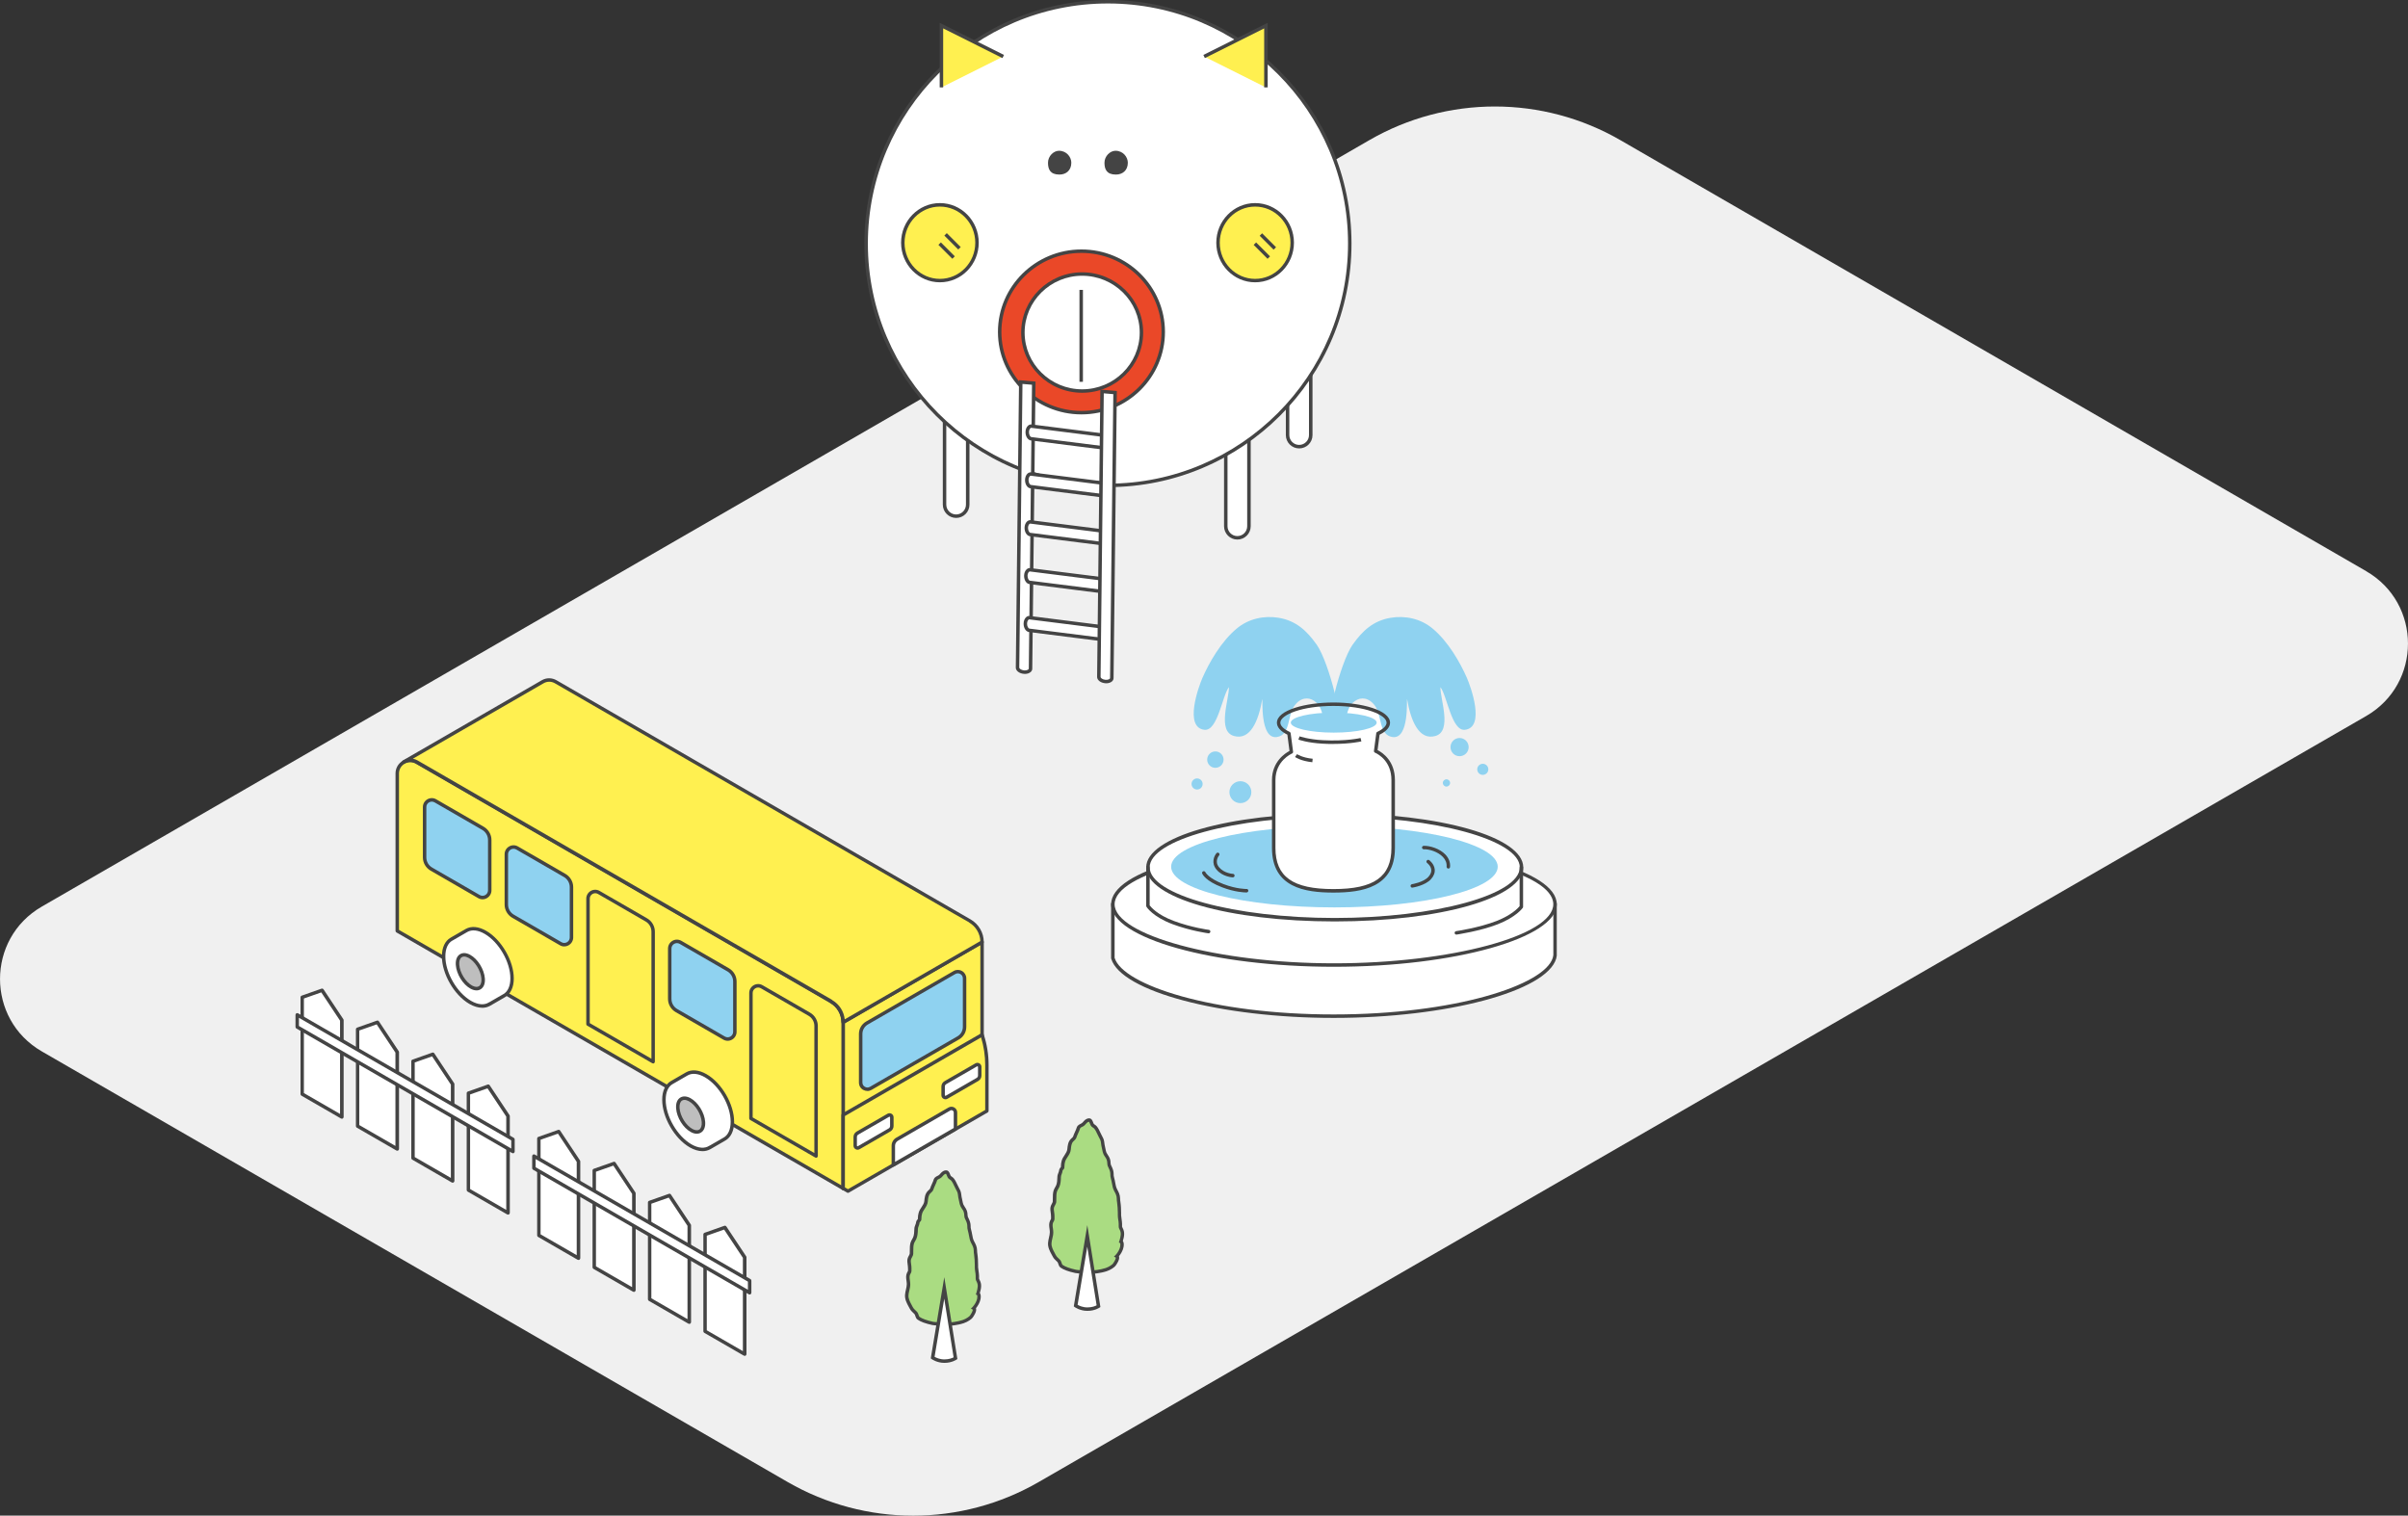 <?xml version="1.0" encoding="UTF-8"?>
<svg id="_レイヤー_2" data-name="レイヤー 2" xmlns="http://www.w3.org/2000/svg" viewBox="0 0 555.61 349.73">
  <rect x="0" y="0" width="555.61" height="349.73" fill="#333333" stroke="none"/>
  <defs>
    <style>
      .cls-1 {
        fill: #444;
      }

      .cls-2 {
        fill: #fff050;
      }

      .cls-3 {
        fill: #8fd2f0;
      }

      .cls-4 {
        fill: #bebebe;
      }

      .cls-5 {
        fill: #fff;
      }

      .cls-6 {
        fill: #f0f0f0;
      }

      .cls-7 {
        fill: #aadc82;
      }

      .cls-8 {
        fill: #ea4828;
      }
    </style>
  </defs>
  <g id="_メンバー紹介_一覧_紹介" data-name="メンバー紹介 一覧・紹介">
    <g>
      <path class="cls-6" d="M545.96,131.79l-172.1-99.46c-17.91-10.34-39.98-10.34-57.89,0L9.65,209.19c-12.86,7.43-12.86,25.99,0,33.42l172.11,99.37c17.91,10.34,39.98,10.34,57.89,0l306.31-176.76c12.86-7.43,12.86-25.99,0-33.42Z"/>
      <g>
        <g>
          <path class="cls-7" d="M219.09,305.52c-.49,0-3.1,0-3.92-.17-.98-.21-2.4-.59-3.24-1.18-.39-.27-.33-.89-.66-1.24-.45-.47-.75-.62-1.04-1.2-.48-.93-1.08-1.81-1.01-2.9.05-.85.4-1.63.41-2.49,0-.8-.36-1.65,0-2.44.1-.23.25-.39.28-.64.03-.23-.01-.49,0-.72,0-.65-.24-1.34-.11-1.99.1-.48.5-.84.52-1.3.04-.8-.05-1.58.16-2.37.12-.45.4-.76.58-1.18.27-.61.32-1.42.33-2.08,0-.49.2-.79.34-1.24.06-.2.04-.44.17-.6.23-.3.31-.2.31-.59,0-.44.05-.82.17-1.24.29-1.03,1.22-1.7,1.32-2.78.07-.73.15-1.53.68-2.08.13-.14.28-.26.41-.4.24-.25.27-.49.39-.81.15-.37.32-.73.49-1.1.13-.27.16-.59.36-.81.16-.18.46-.3.66-.4.38-.2.54-.5.84-.79.18-.18.5-.37.76-.36.35,0,.43.32.56.62.1.22.14.43.33.59.21.18.42.25.61.49.47.58.73,1.33,1.08,1.98.22.4.48.87.53,1.33.06.44.09.82.21,1.27.12.44.16.96.34,1.37.2.45.55.81.74,1.27.16.39.19.72.2,1.13.02.33.12.53.27.82.23.46.41.96.42,1.49,0,.38,0,.63.12,1,.3.95.26,1.93.74,2.81.33.61.62,1.17.63,1.88,0,.35.03.59.09.94.16,1,.14,1.98.17,2.98.02.66.19,1.3.2,1.96,0,.47-.09.69.14,1.09.59,1.03.28,1.95,0,3.01.36.17.27.92.21,1.24-.14.76-.64,1.58-1.17,2.14.54.32-.33,1.62-.57,1.96-.17.23-.92.82-1.85,1.13-1.33.44-2.96.58-3.15.58"/>
          <path class="cls-1" d="M219.04,305.92c-1.42,0-3.26-.03-3.95-.18-1.55-.33-2.68-.75-3.38-1.24-.32-.23-.43-.57-.52-.85-.06-.18-.11-.35-.2-.44-.12-.13-.23-.23-.34-.33-.28-.27-.53-.49-.77-.97-.08-.15-.16-.3-.24-.44-.43-.8-.88-1.63-.82-2.67.03-.43.12-.83.21-1.23.1-.43.19-.83.2-1.25,0-.25-.04-.51-.07-.76-.08-.57-.18-1.21.1-1.83.04-.09.09-.17.13-.25.07-.12.11-.2.12-.28.01-.1,0-.23,0-.37,0-.1-.01-.2-.01-.3,0-.23-.04-.48-.07-.72-.06-.44-.13-.88-.03-1.34.06-.27.19-.51.3-.71.11-.2.2-.37.21-.52.01-.24.01-.47.01-.7,0-.57,0-1.15.16-1.76.09-.33.24-.58.38-.83.08-.13.16-.26.22-.41.24-.54.28-1.31.29-1.92,0-.4.12-.7.23-.98.04-.11.09-.23.13-.36.02-.06.02-.12.03-.17.03-.17.06-.37.2-.56.09-.11.16-.18.21-.23.01.02.01-.02.01-.11,0-.51.07-.92.18-1.35.14-.52.42-.94.69-1.34.29-.45.57-.87.62-1.37.07-.74.15-1.66.79-2.32.08-.08.15-.15.23-.22l.19-.18c.11-.12.15-.23.21-.42.03-.08.05-.16.09-.25.11-.28.24-.55.36-.82l.13-.29c.04-.08.07-.17.09-.26.07-.21.15-.46.34-.66.18-.19.44-.32.65-.42l.13-.06c.19-.1.31-.24.47-.42.09-.1.17-.2.28-.3.23-.22.63-.48,1.03-.48h.02c.57.01.76.48.87.76l.11.27c.06.15.09.22.15.28.07.06.14.1.2.15.14.09.3.2.46.39.35.43.58.92.8,1.4.1.22.21.44.32.65.25.45.52.94.58,1.48l.03.21c.04.35.08.65.17,1,.04.17.08.34.11.52.06.29.11.57.21.79.09.19.2.36.32.54.15.23.31.46.42.74.19.47.22.87.23,1.26.01.22.08.36.21.61.32.66.47,1.18.48,1.7,0,.4.01.61.1.89.12.39.19.79.26,1.17.1.56.19,1.09.45,1.57.33.61.67,1.24.68,2.06,0,.33.03.55.08.88.13.84.15,1.67.16,2.48v.56c.02.31.06.61.11.92.05.35.1.69.11,1.04,0,.14,0,.25,0,.36-.01.25-.02.35.09.54.63,1.09.37,2.11.09,3.08.27.36.24.96.15,1.44-.15.78-.6,1.54-1.05,2.08.02.04.03.09.04.14.14.68-.58,1.73-.81,2.04-.24.33-1.08.95-2.04,1.27-1.43.48-3.11.6-3.28.6v-.4l-.04.4h-.02ZM218.27,270.84c-.13,0-.35.11-.49.25-.09.08-.16.17-.23.25-.18.21-.37.43-.7.6l-.15.07c-.14.07-.33.16-.41.25-.07.08-.12.22-.16.37-.04.12-.08.24-.13.35l-.13.29c-.12.26-.24.52-.35.79-.03.07-.05.14-.07.21-.08.23-.16.47-.4.72-.07.07-.14.14-.21.21-.07.06-.14.13-.2.19-.44.45-.5,1.19-.56,1.83-.06.7-.41,1.23-.75,1.74-.24.37-.47.72-.58,1.12-.1.36-.15.7-.15,1.14,0,.37-.09.51-.27.68-.03.03-.08.07-.13.14-.02.03-.03.13-.04.19-.01.1-.03.19-.06.29-.04.15-.09.28-.14.41-.1.25-.17.45-.17.71-.01.73-.07,1.57-.36,2.24-.08.17-.17.33-.26.49-.13.22-.24.41-.3.63-.13.5-.14,1.01-.14,1.55,0,.24,0,.49-.01.73-.01.34-.17.63-.31.88-.09.17-.18.33-.22.49-.07.32-.02.68.04,1.07.04.28.08.56.08.84,0,.08,0,.16,0,.25.01.17.02.35,0,.54-.03.24-.13.41-.22.56-.03.06-.07.12-.1.18-.18.42-.12.89-.04,1.39.04.29.08.58.08.88,0,.5-.11.97-.22,1.42-.09.38-.17.73-.19,1.09-.05.81.33,1.5.73,2.24.08.15.17.3.24.46.18.35.35.51.61.75.11.1.23.22.37.36.22.23.31.5.39.75.06.2.12.37.22.44.6.42,1.67.81,3.09,1.12.28.06,1.15.16,3.78.16h.05c.13,0,1.73-.13,3.03-.56.85-.29,1.53-.83,1.65-.99.45-.61.72-1.25.67-1.41l-.43-.25.37-.33c.53-.57.95-1.33,1.07-1.94.08-.45.05-.76,0-.82l-.3-.15.16-.49c.26-.95.47-1.7,0-2.53-.23-.39-.21-.69-.2-.98,0-.09,0-.19,0-.3,0-.32-.05-.63-.1-.94-.05-.34-.1-.67-.1-1.01v-.56c-.03-.81-.04-1.58-.16-2.36-.06-.36-.09-.62-.09-1,0-.62-.28-1.14-.58-1.69-.32-.59-.43-1.21-.53-1.81-.07-.37-.13-.72-.24-1.07-.12-.39-.13-.69-.13-1.03,0-.48-.13-.9-.38-1.4-.17-.33-.29-.58-.31-.98-.02-.41-.05-.68-.17-1-.08-.2-.21-.4-.35-.6-.14-.21-.28-.42-.38-.65-.14-.31-.2-.64-.27-.97-.03-.16-.06-.32-.1-.47-.11-.4-.15-.75-.19-1.11l-.03-.21c-.04-.38-.27-.8-.48-1.17-.13-.24-.24-.48-.35-.71-.21-.45-.41-.88-.7-1.23-.08-.1-.17-.16-.29-.23-.09-.06-.19-.12-.28-.21-.22-.19-.31-.42-.38-.6l-.1-.25c-.04-.09-.1-.23-.13-.26h0Z"/>
        </g>
        <g>
          <path class="cls-5" d="M217.87,297.18l-2.68,16.09s1.08.81,2.71.81,2.57-.68,2.57-.68l-2.59-16.22Z"/>
          <path class="cls-1" d="M217.9,314.48c-1.74,0-2.9-.86-2.95-.89l-.19-.15,3.12-18.74,3.02,18.89-.2.14s-1.07.75-2.8.75ZM215.63,313.07c.36.21,1.19.61,2.27.61s1.79-.31,2.13-.48l-2.16-13.53-2.23,13.41Z"/>
        </g>
      </g>
      <g>
        <g>
          <path class="cls-7" d="M252.09,293.52c-.49,0-3.1,0-3.92-.17-.98-.21-2.4-.59-3.24-1.18-.39-.27-.33-.89-.66-1.24-.45-.47-.75-.62-1.04-1.2-.48-.93-1.08-1.81-1.01-2.9.05-.85.4-1.63.41-2.49,0-.8-.36-1.65,0-2.44.1-.23.25-.39.28-.64.03-.23-.01-.49,0-.72,0-.65-.24-1.34-.11-1.99.1-.48.5-.84.52-1.3.04-.8-.05-1.58.16-2.37.12-.45.4-.76.58-1.18.27-.61.32-1.42.33-2.08,0-.49.2-.79.34-1.24.06-.2.04-.44.17-.6.23-.3.31-.2.31-.59,0-.44.05-.82.17-1.24.29-1.03,1.22-1.7,1.32-2.78.07-.73.15-1.53.68-2.08.13-.14.28-.26.41-.4.24-.25.27-.49.39-.81.15-.37.32-.73.49-1.1.13-.27.16-.59.36-.81.16-.18.46-.3.66-.4.38-.2.54-.5.84-.79.18-.18.5-.37.76-.36.35,0,.43.32.56.62.1.22.14.43.33.59.21.18.42.25.61.49.47.58.73,1.33,1.08,1.98.22.4.48.87.53,1.33.06.44.09.82.21,1.27.12.44.16.96.34,1.37.2.45.55.81.74,1.27.16.39.19.72.2,1.13.02.33.12.53.27.82.23.46.41.96.42,1.49,0,.38,0,.63.12,1,.3.95.26,1.93.74,2.81.33.61.62,1.17.63,1.88,0,.35.03.59.09.94.16,1,.14,1.98.17,2.98.02.66.19,1.3.2,1.96,0,.47-.09.69.14,1.09.59,1.03.28,1.95,0,3.01.36.17.27.92.21,1.24-.14.76-.64,1.58-1.17,2.14.54.32-.33,1.62-.57,1.96-.17.23-.92.82-1.85,1.13-1.33.44-2.96.58-3.15.58"/>
          <path class="cls-1" d="M252.04,293.92c-1.42,0-3.26-.03-3.95-.18-1.55-.33-2.68-.75-3.38-1.24-.32-.23-.43-.57-.52-.85-.06-.18-.11-.35-.2-.44-.12-.13-.23-.23-.34-.33-.28-.27-.53-.49-.77-.97-.08-.15-.16-.3-.24-.44-.43-.8-.88-1.63-.82-2.67.03-.43.12-.83.21-1.23.1-.43.19-.83.2-1.25,0-.25-.04-.51-.07-.76-.08-.57-.18-1.21.1-1.83.04-.09.09-.17.13-.25.07-.12.11-.2.12-.28.01-.1,0-.23,0-.37,0-.1-.01-.2-.01-.3,0-.23-.04-.48-.07-.72-.06-.44-.13-.88-.03-1.34.06-.27.19-.51.3-.71.11-.2.2-.37.21-.52.01-.24.01-.47.01-.7,0-.57,0-1.15.16-1.76.09-.33.24-.58.38-.83.08-.13.16-.26.22-.41.24-.54.28-1.31.29-1.92,0-.4.12-.7.23-.98.04-.11.09-.23.13-.36.02-.06.02-.12.03-.17.03-.17.06-.37.2-.56.09-.11.16-.18.21-.23.01.02.01-.02.01-.11,0-.51.07-.92.18-1.35.14-.52.42-.94.69-1.34.29-.45.57-.87.62-1.37.07-.74.15-1.66.79-2.32.08-.08.15-.15.23-.22l.19-.18c.11-.12.15-.23.21-.42.03-.08.05-.16.09-.25.11-.28.24-.55.36-.82l.13-.29c.04-.08.07-.17.09-.26.07-.21.15-.46.34-.66.18-.19.44-.32.65-.42l.13-.06c.19-.1.31-.24.47-.42.09-.1.17-.2.28-.3.23-.22.63-.48,1.03-.48h.02c.57.01.76.48.87.76l.11.27c.06.15.09.22.15.28.07.06.14.1.2.15.14.09.3.2.46.39.35.43.58.92.8,1.4.1.22.21.44.32.65.25.45.52.94.58,1.48l.03.21c.04.35.08.65.17,1,.04.17.08.34.11.52.06.29.11.57.21.79.09.19.2.36.32.54.15.23.31.46.42.74.19.47.22.87.23,1.26.01.22.08.36.21.61.32.66.47,1.18.48,1.7,0,.4.01.61.1.89.12.39.19.79.26,1.17.1.56.19,1.09.45,1.57.33.61.67,1.24.68,2.06,0,.33.03.55.08.88.13.84.15,1.67.16,2.48v.56c.02.31.06.61.11.92.05.35.1.69.11,1.04,0,.14,0,.25,0,.36-.01.25-.02.35.09.54.63,1.09.37,2.11.09,3.08.27.36.24.96.15,1.44-.15.78-.6,1.54-1.05,2.08.02.04.03.09.04.14.14.68-.58,1.73-.81,2.04-.24.33-1.08.95-2.04,1.27-1.43.48-3.11.6-3.28.6v-.4l-.04.4h-.02ZM251.27,258.84c-.13,0-.35.11-.49.25-.09.08-.16.17-.23.25-.18.21-.37.43-.7.6l-.15.07c-.14.07-.33.16-.41.25-.07.08-.12.22-.16.37-.04.12-.08.24-.13.35l-.13.29c-.12.26-.24.52-.35.79-.03.07-.05.14-.07.21-.08.23-.16.47-.4.72-.07.07-.14.14-.21.21-.07.06-.14.13-.2.19-.44.45-.5,1.19-.56,1.83-.06.7-.41,1.23-.75,1.74-.24.37-.47.72-.58,1.12-.1.36-.15.7-.15,1.14,0,.37-.09.51-.27.68-.03.03-.08.07-.13.14-.02.03-.03.13-.04.19-.01.1-.03.19-.06.29-.04.15-.09.28-.14.41-.1.25-.17.45-.17.71-.01.73-.07,1.57-.36,2.24-.08.17-.17.33-.26.49-.13.22-.24.41-.3.63-.13.5-.14,1.01-.14,1.55,0,.24,0,.49-.01.73-.01.34-.17.63-.31.88-.09.17-.18.33-.22.49-.07.32-.02.68.04,1.07.04.28.08.56.08.84,0,.08,0,.16,0,.25.01.17.02.35,0,.54-.03.24-.13.41-.22.56-.03.06-.07.12-.1.18-.18.42-.12.89-.04,1.39.04.29.08.58.08.88,0,.5-.11.97-.22,1.42-.09.38-.17.73-.19,1.09-.05.81.33,1.5.73,2.24.08.15.17.3.24.46.18.35.35.51.61.75.11.1.23.22.37.36.22.23.31.5.39.75.06.2.12.37.22.44.6.42,1.67.81,3.09,1.12.28.06,1.15.16,3.78.16h.05c.13,0,1.73-.13,3.03-.56.85-.29,1.53-.83,1.65-.99.45-.61.72-1.25.67-1.41l-.43-.25.37-.33c.53-.57.95-1.33,1.07-1.94.08-.45.05-.76,0-.82l-.3-.15.16-.49c.26-.95.47-1.7,0-2.53-.23-.39-.21-.69-.2-.98,0-.09,0-.19,0-.3,0-.32-.05-.63-.1-.94-.05-.34-.1-.67-.1-1.01v-.56c-.03-.81-.04-1.58-.16-2.36-.06-.36-.09-.62-.09-1,0-.62-.28-1.14-.58-1.69-.32-.59-.43-1.21-.53-1.81-.07-.37-.13-.72-.24-1.07-.12-.39-.13-.69-.13-1.03,0-.48-.13-.9-.38-1.4-.17-.33-.29-.58-.31-.98-.02-.41-.05-.68-.17-1-.08-.2-.21-.4-.35-.6-.14-.21-.28-.42-.38-.65-.14-.31-.2-.64-.27-.97-.03-.16-.06-.32-.1-.47-.11-.4-.15-.75-.19-1.11l-.03-.21c-.04-.38-.27-.8-.48-1.17-.13-.24-.24-.48-.35-.71-.21-.45-.41-.88-.7-1.23-.08-.1-.17-.16-.29-.23-.09-.06-.19-.12-.28-.21-.22-.19-.31-.42-.38-.6l-.1-.25c-.04-.09-.1-.23-.13-.26h0Z"/>
        </g>
        <g>
          <path class="cls-5" d="M250.87,285.18l-2.68,16.09s1.08.81,2.71.81,2.57-.68,2.57-.68l-2.59-16.22Z"/>
          <path class="cls-1" d="M250.9,302.48c-1.74,0-2.9-.86-2.95-.89l-.19-.15,3.12-18.74,3.02,18.89-.2.14s-1.07.75-2.8.75ZM248.63,301.07c.36.21,1.19.61,2.27.61s1.79-.31,2.13-.48l-2.16-13.53-2.23,13.41Z"/>
        </g>
      </g>
      <g>
        <g>
          <g>
            <g>
              <polygon class="cls-5" points="78.87 257.74 69.73 252.46 69.73 230.12 74.3 228.51 78.87 235.39 78.87 257.74"/>
              <path class="cls-1" d="M78.87,258.14c-.07,0-.14-.02-.2-.05l-9.13-5.27c-.12-.07-.2-.2-.2-.35v-22.35c0-.17.11-.32.27-.38l4.57-1.61c.17-.06.36,0,.47.16l4.57,6.88c.04.07.07.14.07.22v22.35c0,.14-.08.27-.2.35-.06.04-.13.05-.2.05ZM70.13,252.23l8.33,4.81v-21.53l-4.33-6.52-4.01,1.41v21.83Z"/>
            </g>
            <g>
              <polygon class="cls-5" points="91.65 265.12 82.51 259.84 82.51 237.5 87.08 235.89 91.65 242.77 91.65 265.12"/>
              <path class="cls-1" d="M91.65,265.52c-.07,0-.14-.02-.2-.05l-9.13-5.27c-.12-.07-.2-.2-.2-.35v-22.35c0-.17.11-.32.27-.38l4.57-1.61c.17-.06.37,0,.47.16l4.57,6.88c.04.07.07.14.07.22v22.35c0,.14-.08.27-.2.35-.06.04-.13.05-.2.05ZM82.91,259.61l8.33,4.81v-21.53l-4.33-6.52-4.01,1.41v21.83Z"/>
            </g>
            <g>
              <polygon class="cls-5" points="104.43 272.5 95.3 267.22 95.3 244.88 99.86 243.27 104.43 250.15 104.43 272.5"/>
              <path class="cls-1" d="M104.43,272.9c-.07,0-.14-.02-.2-.05l-9.13-5.27c-.12-.07-.2-.2-.2-.35v-22.35c0-.17.11-.32.27-.38l4.57-1.61c.17-.06.37,0,.47.16l4.57,6.88c.04.07.07.14.07.22v22.35c0,.14-.08.27-.2.35-.06.04-.13.05-.2.05ZM95.7,266.99l8.33,4.81v-21.53l-4.33-6.52-4.01,1.41v21.83Z"/>
            </g>
            <g>
              <polygon class="cls-5" points="117.21 279.87 108.08 274.6 108.08 252.26 112.64 250.64 117.21 257.53 117.21 279.87"/>
              <path class="cls-1" d="M117.21,280.27c-.07,0-.14-.02-.2-.05l-9.13-5.27c-.12-.07-.2-.2-.2-.35v-22.35c0-.17.11-.32.27-.38l4.57-1.61c.17-.06.37,0,.47.16l4.57,6.88c.04.07.07.14.07.22v22.35c0,.14-.08.27-.2.35-.06.04-.13.05-.2.05ZM108.48,274.37l8.33,4.81v-21.53l-4.33-6.52-4.01,1.41v21.83Z"/>
            </g>
          </g>
          <g>
            <polygon class="cls-5" points="118.36 265.71 68.58 236.98 68.58 234.17 118.36 262.91 118.36 265.71"/>
            <path class="cls-1" d="M118.36,266.11c-.07,0-.14-.02-.2-.05l-49.78-28.74c-.12-.07-.2-.2-.2-.35v-2.8c0-.14.08-.27.2-.35.12-.07.28-.07.4,0l49.78,28.74c.12.07.2.2.2.35v2.8c0,.14-.08.27-.2.35-.06.04-.13.05-.2.05ZM68.98,236.74l48.98,28.28v-1.88l-48.98-28.28v1.88Z"/>
          </g>
        </g>
        <g>
          <g>
            <g>
              <polygon class="cls-5" points="133.47 290.33 124.34 285.05 124.34 262.71 128.91 261.1 133.47 267.98 133.47 290.33"/>
              <path class="cls-1" d="M133.47,290.73c-.07,0-.14-.02-.2-.05l-9.13-5.27c-.12-.07-.2-.2-.2-.35v-22.35c0-.17.11-.32.27-.38l4.57-1.61c.17-.06.37,0,.47.16l4.57,6.88c.04.07.07.14.07.22v22.35c0,.14-.08.27-.2.35-.06.04-.13.05-.2.05ZM124.74,284.82l8.33,4.81v-21.53l-4.33-6.52-4.01,1.41v21.83Z"/>
            </g>
            <g>
              <polygon class="cls-5" points="146.25 297.7 137.12 292.43 137.12 270.09 141.69 268.47 146.25 275.36 146.25 297.7"/>
              <path class="cls-1" d="M146.25,298.1c-.07,0-.14-.02-.2-.05l-9.13-5.27c-.12-.07-.2-.2-.2-.35v-22.35c0-.17.11-.32.27-.38l4.57-1.61c.17-.06.37,0,.47.16l4.57,6.88c.04.07.07.14.07.22v22.35c0,.14-.08.27-.2.35-.06.04-.13.05-.2.05ZM137.52,292.2l8.33,4.81v-21.53l-4.33-6.52-4.01,1.41v21.83Z"/>
            </g>
            <g>
              <polygon class="cls-5" points="159.03 305.08 149.9 299.81 149.9 277.47 154.47 275.85 159.03 282.74 159.03 305.08"/>
              <path class="cls-1" d="M159.03,305.48c-.07,0-.14-.02-.2-.05l-9.13-5.27c-.12-.07-.2-.2-.2-.35v-22.35c0-.17.11-.32.27-.38l4.57-1.61c.17-.06.36,0,.47.16l4.57,6.88c.04.07.07.14.07.22v22.35c0,.14-.08.27-.2.35-.06.04-.13.05-.2.05ZM150.3,299.58l8.33,4.81v-21.53l-4.33-6.52-4.01,1.41v21.83Z"/>
            </g>
            <g>
              <polygon class="cls-5" points="171.82 312.46 162.68 307.19 162.68 284.84 167.25 283.23 171.82 290.12 171.82 312.46"/>
              <path class="cls-1" d="M171.82,312.86c-.07,0-.14-.02-.2-.05l-9.13-5.27c-.12-.07-.2-.2-.2-.35v-22.35c0-.17.11-.32.27-.38l4.57-1.61c.17-.06.37,0,.47.16l4.57,6.88c.04.07.07.14.07.22v22.35c0,.14-.08.27-.2.35-.06.04-.13.05-.2.05ZM163.08,306.96l8.33,4.81v-21.53l-4.33-6.52-4,1.41v21.83Z"/>
            </g>
          </g>
          <g>
            <polygon class="cls-5" points="172.97 298.3 123.19 269.56 123.19 266.76 172.97 295.5 172.97 298.3"/>
            <path class="cls-1" d="M172.97,298.7c-.07,0-.14-.02-.2-.05l-49.78-28.74c-.12-.07-.2-.2-.2-.35v-2.8c0-.14.08-.27.2-.35.12-.07.28-.07.4,0l49.78,28.74c.12.07.2.2.2.35v2.8c0,.14-.08.27-.2.35-.06.04-.13.05-.2.05ZM123.59,269.33l48.98,28.28v-1.88l-48.98-28.28v1.88Z"/>
          </g>
        </g>
      </g>
      <g>
        <g>
          <g>
            <polygon class="cls-2" points="194.54 235.89 226.6 217.38 226.6 255.7 194.54 274.21 194.54 235.89"/>
            <path class="cls-1" d="M194.54,274.61c-.07,0-.14-.02-.2-.05-.12-.07-.2-.2-.2-.35v-38.32c0-.14.08-.27.2-.35l32.06-18.51c.12-.07.28-.07.4,0,.12.07.2.2.2.35v38.32c0,.14-.08.27-.2.35l-32.06,18.51c-.06.04-.13.05-.2.05ZM194.94,236.12v37.4l31.26-18.05v-37.4l-31.26,18.05Z"/>
          </g>
          <g>
            <path class="cls-3" d="M200.04,236.06l20.19-11.65c1.03-.6,2.33.15,2.33,1.34v11.21c0,1.04-.55,2-1.46,2.52l-20.19,11.65c-1.03.6-2.33-.15-2.33-1.34v-11.21c0-1.04.55-2,1.46-2.52Z"/>
            <path class="cls-1" d="M200.14,251.74c-.33,0-.67-.09-.98-.26-.61-.35-.98-.98-.98-1.69v-11.21c0-1.18.63-2.28,1.66-2.87h0l20.19-11.65c.61-.35,1.34-.35,1.95,0,.61.35.98.98.98,1.69v11.21c0,1.18-.63,2.28-1.66,2.87l-20.19,11.65c-.31.18-.64.27-.98.27ZM200.24,236.4c-.77.45-1.25,1.28-1.25,2.17v11.21c0,.42.21.79.58,1,.36.21.79.21,1.15,0l20.19-11.65c.77-.45,1.25-1.28,1.25-2.17v-11.21c0-.42-.21-.79-.58-1-.36-.21-.79-.21-1.15,0l-20.19,11.65Z"/>
          </g>
          <g>
            <path class="cls-2" d="M194.54,274.21v-38.26c0-2.01-1.07-3.86-2.81-4.87l-95.57-55.2c-2-1.15-4.5.29-4.5,2.6v36.33l102.88,59.41Z"/>
            <path class="cls-1" d="M194.54,274.61c-.07,0-.14-.02-.2-.05l-102.88-59.41c-.12-.07-.2-.2-.2-.35v-36.33c0-1.23.64-2.33,1.7-2.94,1.06-.61,2.33-.61,3.4,0l95.57,55.2c1.86,1.07,3.01,3.07,3.01,5.22v38.26c0,.14-.08.27-.2.35-.06.04-.13.05-.2.05ZM92.06,214.57l102.08,58.95v-37.57c0-1.86-1-3.59-2.61-4.52l-95.57-55.2c-.81-.47-1.79-.47-2.6,0s-1.3,1.31-1.3,2.25v36.1Z"/>
          </g>
          <g>
            <path class="cls-3" d="M168.01,223.79l-10.98-6.34c-1.11-.64-2.49.16-2.49,1.44v11.61c0,1.11.59,2.14,1.56,2.7l10.98,6.34c1.11.64,2.49-.16,2.49-1.44v-11.61c0-1.11-.59-2.14-1.56-2.7Z"/>
            <path class="cls-1" d="M167.9,240.16c-.35,0-.71-.09-1.03-.28l-10.98-6.34c-1.08-.63-1.76-1.79-1.76-3.05v-11.61c0-.75.39-1.41,1.03-1.79.64-.37,1.41-.37,2.06,0l10.98,6.34h0c1.08.63,1.76,1.79,1.76,3.05v11.61c0,.75-.39,1.41-1.03,1.79-.32.19-.68.28-1.03.28ZM156.19,217.62c-.22,0-.43.06-.63.17-.4.23-.63.64-.63,1.09v11.61c0,.97.52,1.87,1.36,2.35l10.98,6.34c.39.23.87.23,1.26,0,.4-.23.63-.64.63-1.09v-11.61c0-.97-.52-1.87-1.36-2.35l-10.98-6.34c-.2-.11-.41-.17-.63-.17Z"/>
          </g>
          <g>
            <path class="cls-3" d="M130.3,202.02l-10.98-6.34c-1.11-.64-2.49.16-2.49,1.44v11.61c0,1.11.59,2.14,1.56,2.7l10.98,6.34c1.11.64,2.49-.16,2.49-1.44v-11.61c0-1.11-.59-2.14-1.56-2.7Z"/>
            <path class="cls-1" d="M130.2,218.39c-.35,0-.71-.09-1.03-.28l-10.98-6.34c-1.08-.63-1.76-1.79-1.76-3.05v-11.61c0-.75.39-1.41,1.03-1.79.65-.37,1.42-.37,2.06,0l10.98,6.34c1.08.63,1.76,1.79,1.76,3.04v11.61c0,.75-.39,1.41-1.03,1.79-.32.19-.68.28-1.03.28ZM118.49,195.85c-.22,0-.43.06-.63.17-.4.23-.63.64-.63,1.09v11.61c0,.97.52,1.87,1.36,2.35l10.98,6.34c.39.23.87.23,1.26,0,.4-.23.63-.64.63-1.09v-11.61c0-.97-.52-1.87-1.36-2.35h0l-10.98-6.34c-.2-.11-.41-.17-.63-.17Z"/>
          </g>
          <g>
            <path class="cls-3" d="M111.45,191.13l-10.98-6.34c-1.11-.64-2.49.16-2.49,1.44v11.61c0,1.11.59,2.14,1.56,2.7l10.98,6.34c1.11.64,2.49-.16,2.49-1.44v-11.61c0-1.11-.59-2.14-1.56-2.7Z"/>
            <path class="cls-1" d="M111.34,207.51c-.35,0-.71-.09-1.03-.28l-10.98-6.34c-1.08-.63-1.76-1.79-1.76-3.05v-11.61c0-.75.39-1.41,1.03-1.79.65-.37,1.42-.37,2.06,0l10.98,6.34c1.08.63,1.76,1.79,1.76,3.05v11.61c0,.75-.39,1.41-1.03,1.79-.32.19-.68.28-1.03.28ZM99.63,184.97c-.22,0-.43.06-.63.17-.4.23-.63.64-.63,1.09v11.61c0,.97.52,1.87,1.36,2.35l10.98,6.34c.39.23.87.23,1.26,0,.4-.23.63-.64.63-1.09v-11.61c0-.97-.52-1.87-1.36-2.35h0l-10.98-6.34c-.2-.11-.41-.17-.63-.17Z"/>
          </g>
          <g>
            <path class="cls-2" d="M175.77,227.68l10.98,6.34c.96.56,1.56,1.59,1.56,2.7v30.02l-15.04-8.68v-28.94c0-1.28,1.39-2.08,2.49-1.44Z"/>
            <path class="cls-1" d="M188.31,267.15c-.07,0-.14-.02-.2-.05l-15.04-8.68c-.12-.07-.2-.2-.2-.35v-28.94c0-.75.39-1.41,1.03-1.79.65-.37,1.42-.37,2.06,0l10.98,6.34c1.08.63,1.76,1.79,1.76,3.05v30.02c0,.14-.08.27-.2.35-.06.04-.13.05-.2.05ZM173.67,257.84l14.23,8.22v-29.33c0-.97-.52-1.87-1.36-2.35l-10.98-6.34h0c-.39-.23-.87-.23-1.26,0-.4.23-.63.64-.63,1.09v28.71Z"/>
          </g>
          <g>
            <path class="cls-2" d="M138.17,205.93l10.98,6.34c.96.56,1.56,1.59,1.56,2.7v30.02l-15.03-8.68v-28.94c0-1.28,1.39-2.08,2.49-1.44Z"/>
            <path class="cls-1" d="M150.71,245.39c-.07,0-.14-.02-.2-.05l-15.04-8.68c-.12-.07-.2-.2-.2-.35v-28.94c0-.75.39-1.41,1.03-1.79.65-.37,1.42-.37,2.06,0h0s10.98,6.34,10.98,6.34c1.08.63,1.76,1.79,1.76,3.05v30.02c0,.14-.08.27-.2.35-.06.04-.13.05-.2.05ZM136.08,236.08l14.23,8.22v-29.33c0-.97-.52-1.87-1.36-2.35l-10.98-6.34c-.39-.23-.87-.23-1.26,0-.4.23-.63.64-.63,1.09v28.71Z"/>
          </g>
          <g>
            <g>
              <path class="cls-5" d="M162.85,248.22c-1.7-.98-3.25-1.08-4.37-.44l-3.47,2.01s0,0,0,0c-1.12.64-1.81,2.01-1.82,3.96-.01,3.91,2.74,8.67,6.14,10.64,1.82,1.05,3.45,1.08,4.58.29-.07.05-.13.1-.2.14l3.47-2.01c1.11-.64,1.8-2.01,1.8-3.96.01-3.91-2.74-8.67-6.14-10.64Z"/>
              <path class="cls-1" d="M162.09,265.63c-.92,0-1.93-.3-2.96-.89-3.51-2.03-6.35-6.95-6.34-10.99,0-2.03.72-3.55,2-4.3,0,0,0,0,.01,0l3.48-2.01c1.3-.74,2.99-.59,4.77.44,3.51,2.02,6.35,6.95,6.34,10.98,0,2.03-.72,3.56-2,4.3l-3.47,2.01s-.06.03-.09.04c-.52.28-1.11.42-1.74.42ZM155.21,250.14h0c-1.04.59-1.61,1.88-1.61,3.62-.01,3.78,2.65,8.39,5.94,10.29,1.6.92,3.11,1.03,4.15.31v.02s3.3-1.9,3.3-1.9c1.03-.59,1.6-1.88,1.6-3.61.01-3.78-2.65-8.39-5.94-10.29-1.52-.88-2.93-1.03-3.97-.44l-3.46,2s0,0-.01,0Z"/>
            </g>
            <g>
              <path class="cls-4" d="M159.11,253.74c1.63.88,3.06,3.18,3.2,5.15.14,1.97-1.08,2.85-2.71,1.98-1.63-.88-3.06-3.18-3.2-5.15-.14-1.97,1.08-2.85,2.71-1.98Z"/>
              <path class="cls-1" d="M160.78,261.61c-.43,0-.89-.13-1.37-.39-1.77-.95-3.26-3.35-3.41-5.48-.08-1.15.25-2.02.94-2.46.64-.41,1.47-.37,2.36.1,1.77.95,3.26,3.36,3.41,5.48.08,1.15-.25,2.02-.94,2.46-.29.19-.63.28-.99.28ZM157.93,253.8c-.21,0-.4.05-.56.15-.42.27-.63.9-.57,1.73.13,1.84,1.47,4.01,2.99,4.83.62.33,1.17.38,1.55.14.42-.27.63-.9.57-1.73-.13-1.84-1.47-4.01-2.99-4.83h0c-.36-.19-.7-.29-.99-.29Z"/>
            </g>
          </g>
          <g>
            <g>
              <path class="cls-5" d="M112.02,215.14c-1.7-.98-3.25-1.08-4.37-.44l-3.47,2h0s0,0,0,0c-1.12.64-1.81,2.01-1.81,3.96-.01,3.91,2.74,8.67,6.14,10.64,1.82,1.05,3.45,1.08,4.58.29-.07.05-.13.1-.2.14l3.47-2.01c1.11-.64,1.8-2.01,1.8-3.96.01-3.91-2.74-8.67-6.14-10.64Z"/>
              <path class="cls-1" d="M111.26,232.54c-.92,0-1.93-.3-2.96-.89-3.51-2.02-6.35-6.95-6.34-10.98,0-2.03.72-3.56,2-4.3,0,0,0,0,0,0l3.48-2.01c1.3-.74,2.99-.59,4.77.44h0c3.51,2.03,6.35,6.95,6.34,10.98,0,2.03-.72,3.56-2,4.3l-3.47,2.01s-.06.03-.09.04c-.52.28-1.11.42-1.74.42ZM104.39,217.04s-.01,0-.02,0c-1.04.59-1.61,1.88-1.61,3.62-.01,3.78,2.66,8.39,5.94,10.29,1.6.92,3.11,1.04,4.16.31v.02s3.3-1.9,3.3-1.9c1.03-.59,1.6-1.88,1.6-3.61.01-3.78-2.66-8.39-5.94-10.29h0c-1.52-.88-2.93-1.03-3.97-.44l-3.46,2Z"/>
            </g>
            <g>
              <path class="cls-4" d="M108.28,220.66c1.63.88,3.06,3.18,3.2,5.15.14,1.97-1.08,2.85-2.71,1.98-1.63-.88-3.06-3.18-3.2-5.15-.14-1.97,1.08-2.85,2.71-1.98Z"/>
              <path class="cls-1" d="M109.95,228.53c-.43,0-.89-.13-1.37-.39-1.77-.95-3.26-3.36-3.41-5.48-.08-1.15.25-2.02.94-2.46.63-.41,1.47-.37,2.36.11,1.77.95,3.26,3.36,3.41,5.48.08,1.15-.25,2.02-.94,2.46-.29.19-.63.28-.99.28ZM107.1,220.72c-.21,0-.4.05-.56.15-.42.27-.63.9-.57,1.73.13,1.84,1.47,4.01,2.99,4.83.62.33,1.17.38,1.55.14.42-.27.63-.9.57-1.73-.13-1.84-1.47-4.01-2.99-4.83-.36-.19-.7-.29-.99-.29Z"/>
            </g>
          </g>
          <g>
            <path class="cls-2" d="M226.59,238.78l-32.05,18.5v16.92l1.12.65,32.06-18.51v-10.58c0-2.41-.39-4.76-1.12-6.98Z"/>
            <path class="cls-1" d="M195.66,275.25c-.07,0-.14-.02-.2-.05l-1.12-.65c-.12-.07-.2-.2-.2-.35v-16.92c0-.14.08-.27.2-.35l32.05-18.5c.1-.06.23-.07.34-.03.11.04.2.13.24.25.76,2.3,1.14,4.7,1.14,7.11v10.58c0,.14-.08.27-.2.35l-32.06,18.51c-.06.04-.13.05-.2.05ZM194.94,273.98l.72.42,31.66-18.28v-10.35c0-2.16-.32-4.31-.95-6.39l-31.42,18.14v16.46Z"/>
          </g>
          <g>
            <path class="cls-5" d="M206.99,262.87l12.07-6.97c.62-.36,1.39.09,1.39.8v3.81l-14.34,8.28v-4.42c0-.62.33-1.2.87-1.51Z"/>
            <path class="cls-1" d="M206.12,269.19c-.07,0-.14-.02-.2-.05-.12-.07-.2-.2-.2-.35v-4.42c0-.76.41-1.47,1.07-1.85h0l12.07-6.97c.42-.24.91-.24,1.33,0,.42.24.67.67.67,1.15v3.81c0,.14-.08.27-.2.35l-14.34,8.28c-.06.04-.13.05-.2.05ZM207.19,263.22h0c-.41.24-.67.68-.67,1.16v3.72l13.54-7.82v-3.58c0-.28-.18-.41-.26-.46-.08-.05-.29-.14-.53,0l-12.07,6.97Z"/>
          </g>
          <g>
            <path class="cls-5" d="M218.12,249.82l7.12-4.11c.37-.21.82.05.82.47v1.99c0,.37-.2.71-.51.89l-7.12,4.11c-.36.21-.82-.05-.82-.47v-1.99c0-.37.2-.71.51-.89Z"/>
            <path class="cls-1" d="M218.15,253.66c-.16,0-.33-.04-.47-.13-.3-.17-.47-.48-.47-.82v-1.99c0-.51.27-.98.71-1.24l7.12-4.11c.3-.17.65-.17.95,0,.3.17.47.48.47.82v1.99c0,.51-.27.98-.71,1.24l-7.12,4.11c-.15.09-.31.13-.47.13ZM225.51,246.04s-.05,0-.07.02l-7.12,4.11h0c-.19.11-.31.32-.31.54v1.99c0,.07.05.11.07.13.03.02.08.04.15,0l7.12-4.11c.19-.11.31-.32.31-.54v-1.99c0-.07-.05-.11-.07-.13-.02,0-.04-.02-.07-.02ZM218.12,249.82h0,0Z"/>
          </g>
          <g>
            <path class="cls-5" d="M197.83,261.47l7.12-4.11c.37-.21.82.05.82.47v2c0,.37-.2.71-.51.89l-7.12,4.11c-.36.21-.82-.05-.82-.47v-1.99c0-.37.2-.71.51-.89Z"/>
            <path class="cls-1" d="M197.87,265.3c-.16,0-.33-.04-.47-.13-.3-.17-.47-.48-.47-.82v-2c0-.51.27-.98.71-1.24h0l7.12-4.11c.3-.17.65-.17.95,0,.3.17.47.48.47.82v2c0,.51-.27.98-.71,1.24l-7.12,4.11c-.15.09-.31.13-.47.13ZM198.03,261.81h0c-.19.11-.31.32-.31.54v2c0,.07.05.11.07.13.03.02.08.04.15,0l7.12-4.11c.19-.11.31-.32.31-.54v-2c0-.07-.05-.11-.07-.13-.03-.02-.08-.04-.15,0l-7.12,4.11Z"/>
          </g>
        </g>
        <g>
          <path class="cls-2" d="M191.73,231.02l-95.57-55.2c-1-.58-2.12-.51-2.99,0l32.05-18.51c.87-.5,1.99-.57,2.99,0,0,0,95.57,55.2,95.57,55.2,1.74,1,2.82,2.86,2.82,4.87l-32.06,18.51c0-2.01-1.07-3.86-2.81-4.81"/>
          <path class="cls-1" d="M194.54,236.29c-.07,0-.14-.02-.2-.05-.12-.07-.2-.2-.2-.35,0-1.88-1-3.59-2.6-4.46-.06-.03-.11-.08-.15-.14l-95.44-55.12c-.81-.47-1.78-.47-2.59,0-.19.11-.44.04-.55-.15-.11-.19-.04-.44.15-.55l32.05-18.51c1.06-.61,2.33-.6,3.39,0,.95.55,95.37,55.08,95.57,55.2,1.86,1.08,3.02,3.07,3.02,5.21,0,.14-.08.27-.2.35l-32.06,18.51c-.06.04-.13.05-.2.05ZM192.07,230.8c1.59.93,2.63,2.57,2.84,4.41l31.29-18.06c-.08-1.77-1.06-3.4-2.61-4.29l.02-.03c-1.21-.65-11-6.31-95.59-55.17-.81-.47-1.78-.47-2.59,0l-30.16,17.41c.38.07.75.2,1.1.41l95.57,55.2c.06.03.1.08.14.13Z"/>
        </g>
      </g>
      <g>
        <path class="cls-5" d="M358.8,220.44v-11.89h-32.29c-5.82-.61-12.15-.94-18.79-.94s-12.97.34-18.79.94h-32.16v12.55h0c2.03,6.93,24.06,13.38,50.94,13.38s48.91-6.45,50.94-13.38l.13-.66Z"/>
        <path class="cls-1" d="M307.72,234.88c-26.03,0-49-6.1-51.31-13.61-.02-.05-.04-.11-.04-.17v-12.55c0-.22.18-.4.4-.4h32.16c5.98-.62,12.32-.94,18.79-.94s12.81.32,18.83.94h32.25c.22,0,.4.18.4.4v11.89s0,.05,0,.08l-.13.66c-2.22,7.57-25.25,13.7-51.33,13.7ZM257.18,221.02c1.93,6.31,22.66,13.06,50.55,13.06s48.7-6.77,50.56-13.1l.12-.59v-11.46h-31.89c-6.04-.63-12.34-.94-18.79-.94s-12.75.32-18.75.94h-31.8v12.08ZM358.8,220.44h0,0Z"/>
        <path class="cls-5" d="M358.8,208.65c0,7.42-22.84,14.03-51.01,14.03s-51.01-6.61-51.01-14.03,22.84-13.44,51.01-13.44,51.01,6.02,51.01,13.44"/>
        <path class="cls-1" d="M307.79,223.08c-27.87,0-51.41-6.61-51.41-14.43s22.58-13.84,51.41-13.84,51.41,6.08,51.41,13.84-23.54,14.43-51.41,14.43ZM307.79,195.61c-27.43,0-50.61,5.97-50.61,13.04s23.65,13.63,50.61,13.63,50.61-6.37,50.61-13.63-23.18-13.04-50.61-13.04Z"/>
        <path class="cls-3" d="M282.32,175.28c0,1.04-.84,1.89-1.89,1.89s-1.89-.84-1.89-1.89.84-1.89,1.89-1.89,1.89.85,1.89,1.89"/>
        <path class="cls-3" d="M338.87,172.39c0,1.16-.94,2.1-2.1,2.1s-2.09-.94-2.09-2.1.94-2.1,2.09-2.1,2.1.94,2.1,2.1"/>
        <path class="cls-3" d="M288.73,182.79c0,1.4-1.13,2.53-2.53,2.53s-2.53-1.13-2.53-2.53,1.13-2.53,2.53-2.53,2.53,1.13,2.53,2.53"/>
        <path class="cls-3" d="M277.49,180.9c0,.71-.57,1.28-1.28,1.28s-1.28-.57-1.28-1.28.57-1.28,1.28-1.28,1.28.57,1.28,1.28"/>
        <path class="cls-3" d="M343.41,177.52c0,.71-.57,1.28-1.28,1.28s-1.28-.57-1.28-1.28.57-1.28,1.28-1.28,1.28.57,1.28,1.28"/>
        <path class="cls-3" d="M334.59,180.66c0,.46-.38.84-.84.84s-.84-.38-.84-.84.38-.84.84-.84.84.38.84.84"/>
        <path class="cls-5" d="M351.06,200.14c0,6.67-19.3,12.08-43.1,12.08s-43.1-5.41-43.1-12.08,19.3-12.08,43.1-12.08,43.1,5.41,43.1,12.08"/>
        <path class="cls-1" d="M307.97,212.62c-24.39,0-43.5-5.48-43.5-12.48s19.11-12.48,43.5-12.48,43.5,5.48,43.5,12.48-19.11,12.48-43.5,12.48ZM307.97,188.46c-23.15,0-42.7,5.35-42.7,11.68s19.55,11.68,42.7,11.68,42.7-5.35,42.7-11.68-19.55-11.68-42.7-11.68Z"/>
        <path class="cls-3" d="M345.58,199.99c0,5.19-16.87,9.39-37.68,9.39s-37.68-4.2-37.68-9.39,16.87-9.39,37.68-9.39,37.68,4.21,37.68,9.39"/>
        <path class="cls-1" d="M284.48,202.45h-.01c-.1,0-2.38-.11-3.79-1.81-1.26-1.52-.55-3.12,0-3.76.15-.17.4-.18.56-.04.17.14.19.4.04.56-.05.05-1.13,1.36,0,2.72,1.18,1.42,3.18,1.52,3.2,1.52.22,0,.39.19.38.42,0,.22-.19.38-.4.38Z"/>
        <path class="cls-1" d="M325.86,204.82c-.19,0-.36-.14-.39-.34-.03-.22.12-.42.33-.46.03,0,2.63-.42,3.78-1.69.49-.55.72-1.1.66-1.64-.09-.92-.94-1.56-.95-1.56-.18-.13-.21-.38-.08-.56.13-.18.38-.22.56-.09.05.03,1.14.85,1.27,2.12.08.78-.21,1.54-.86,2.26-1.34,1.49-4.14,1.93-4.25,1.95-.02,0-.04,0-.06,0Z"/>
        <path class="cls-1" d="M334.18,200.41s-.02,0-.03,0c-.22-.02-.38-.21-.37-.43.07-.82-.22-1.58-.85-2.24-1.15-1.21-3.14-1.82-4.41-1.77h-.01c-.21,0-.39-.17-.4-.39,0-.22.17-.41.39-.41,1.44-.04,3.7.64,5.01,2.02.79.83,1.16,1.82,1.07,2.86-.02.21-.19.37-.4.37Z"/>
        <path class="cls-1" d="M287.57,205.93c-.42,0-2.64-.06-5.59-1.19-3.81-1.46-4.52-3-4.59-3.17-.08-.2.01-.44.22-.52.2-.08.43.01.52.21.02.04.68,1.4,4.14,2.73,3.06,1.18,5.34,1.14,5.35,1.14.25-.02.4.17.41.39,0,.22-.17.4-.39.41,0,0-.03,0-.07,0Z"/>
        <path class="cls-5" d="M317.41,173.31l.53-4.06c1.49-.7,2.38-1.56,2.38-2.48,0-2.36-5.66-4.27-12.65-4.27s-12.65,1.91-12.65,4.27c0,.93.89,1.78,2.38,2.48l.56,4.26c-.55.23-4.07,2.06-4.07,6.49v15.66c0,8.2,6.2,9.9,13.78,9.9s13.78-1.7,13.78-9.9v-15.66c0-4.86-3.66-6.51-4.04-6.68"/>
        <g>
          <path class="cls-5" d="M299.73,170.29s2.08.73,5.47.91c5.48.29,8.82-.52,8.82-.52"/>
          <path class="cls-1" d="M307.59,171.67c-.75,0-1.55-.02-2.42-.07-3.41-.18-5.49-.91-5.58-.94l.27-.75s2.07.72,5.36.89c5.36.29,8.67-.5,8.71-.51l.19.78c-.12.03-2.5.59-6.52.59Z"/>
        </g>
        <path class="cls-3" d="M317.65,166.74c0,1.28-4.44,2.31-9.91,2.31s-9.91-1.03-9.91-2.31,4.44-2.31,9.91-2.31,9.91,1.03,9.91,2.31"/>
        <g>
          <path class="cls-5" d="M299.05,174.34s1.21.87,3.8,1.13"/>
          <path class="cls-1" d="M302.8,175.88c-2.66-.27-3.94-1.17-3.99-1.21l.47-.65s1.18.82,3.6,1.06l-.08.8Z"/>
        </g>
        <path class="cls-3" d="M303.78,148.72c-2.25-3.19-4.76-5.49-8.7-6.16-3.43-.58-6.99.21-9.68,2.44-3.66,3.02-6.43,7.94-7.95,11.41-.87,1.98-4.33,11.47.47,11.99,3.05.33,4.1-7.9,5.64-9.85.03,2.84-2.76,10.15,1.14,11.27,3.81,1.09,5.7-3.53,6.54-8.47.17-.32-.6,9.27,3.36,8.72,3.17-.44,2.46-5,4.03-7.18,1.41-1.95,3.24-2.11,4.61-1.16,1.22.85,1.58,1.86,2.06,3.64.47,1.71.89,2.17,1.85,2.32.96.15,1.91-.37,2.01-1.52,0,0-.39-3.03-1.22-6.37-1.03-4.16-2.67-8.98-4.15-11.08"/>
        <path class="cls-3" d="M312.13,148.72c2.25-3.19,4.76-5.49,8.7-6.16,3.43-.58,6.99.21,9.68,2.44,3.66,3.02,6.43,7.94,7.95,11.41.87,1.98,4.33,11.47-.47,11.99-3.05.33-4.1-7.9-5.64-9.85-.03,2.84,2.76,10.15-1.14,11.27-3.81,1.09-5.7-3.53-6.54-8.47-.17-.32.6,9.27-3.36,8.72-3.17-.44-2.46-5-4.03-7.18-1.41-1.95-3.24-2.11-4.61-1.16-1.22.85-1.58,1.86-2.06,3.64-.47,1.71-.89,2.17-1.85,2.32-.96.15-1.91-.37-2.01-1.52,0,0,.39-3.03,1.22-6.37,1.03-4.16,2.67-8.98,4.15-11.08"/>
        <path class="cls-1" d="M307.67,205.96c-6.6,0-14.18-1.17-14.18-10.3v-15.66c0-4.27,3.08-6.22,4.04-6.72l-.49-3.76c-1.58-.78-2.41-1.73-2.41-2.75,0-2.92,6.63-4.67,13.05-4.67s13.05,1.75,13.05,4.67c0,1.02-.83,1.97-2.41,2.75l-.47,3.56c1.22.62,4.01,2.54,4.01,6.92v15.66c0,9.13-7.58,10.3-14.18,10.3ZM307.67,162.89c-7.22,0-12.25,2.04-12.25,3.87,0,.72.76,1.47,2.15,2.12.12.06.21.17.23.31l.56,4.26c.02.18-.07.35-.24.42-.16.07-3.83,1.69-3.83,6.12v15.66c0,6.66,4,9.5,13.38,9.5s13.38-2.84,13.38-9.5v-15.66c0-4.27-2.91-5.92-3.8-6.32-.16-.07-.26-.24-.23-.42l.53-4.06c.02-.14.1-.25.23-.31,1.38-.65,2.15-1.41,2.15-2.12,0-1.83-5.03-3.87-12.25-3.87Z"/>
        <path class="cls-1" d="M278.88,215.36s-.04,0-.05,0c-.04,0-4.12-.55-8.31-2.12-4.54-1.71-5.93-3.91-5.99-4-.04-.06-.06-.14-.06-.21v-8.89c0-.22.18-.4.4-.4s.4.18.4.4v8.77c.3.41,1.77,2.17,5.53,3.58,4.1,1.54,8.09,2.07,8.13,2.07.22.03.37.23.34.45-.03.2-.2.35-.4.35Z"/>
        <path class="cls-1" d="M336.03,215.65c-.2,0-.37-.14-.39-.34-.03-.22.12-.42.34-.45.05,0,5.29-.78,9.31-2.34,3.47-1.35,5.01-3.01,5.34-3.42v-8.95c0-.22.18-.4.4-.4s.4.18.4.4v9.09c0,.08-.03.16-.07.23-.06.09-1.57,2.16-5.78,3.8-4.1,1.59-9.43,2.37-9.48,2.38-.02,0-.04,0-.06,0Z"/>
      </g>
      <g>
        <g>
          <path class="cls-5" d="M285.5,124.1h0c1.48,0,2.67-1.2,2.67-2.67v-23.8h-5.35v23.8c0,1.48,1.2,2.67,2.67,2.67"/>
          <path class="cls-1" d="M285.5,124.5c-1.69,0-3.07-1.38-3.07-3.07v-24.2h6.15v24.2c0,1.69-1.38,3.07-3.08,3.07ZM283.23,98.03v23.4c0,1.25,1.02,2.27,2.27,2.27s2.27-1.02,2.27-2.27v-23.4h-4.55Z"/>
        </g>
        <g>
          <path class="cls-5" d="M299.76,103.07h0c1.48,0,2.67-1.2,2.67-2.67v-23.8h-5.35v23.8c0,1.48,1.2,2.67,2.67,2.67"/>
          <path class="cls-1" d="M299.76,103.47c-1.69,0-3.07-1.38-3.07-3.07v-24.2h6.15v24.2c0,1.7-1.38,3.07-3.07,3.07ZM297.49,76.99v23.4c0,1.25,1.02,2.27,2.27,2.27s2.27-1.02,2.27-2.27v-23.4h-4.54Z"/>
        </g>
        <g>
          <path class="cls-5" d="M220.61,119.11h0c1.48,0,2.67-1.2,2.67-2.67v-23.8h-5.35v23.8c0,1.48,1.2,2.67,2.67,2.67"/>
          <path class="cls-1" d="M220.61,119.51c-1.69,0-3.07-1.38-3.07-3.07v-24.2h6.15v24.2c0,1.7-1.38,3.07-3.07,3.07ZM218.34,93.04v23.4c0,1.25,1.02,2.27,2.27,2.27s2.27-1.02,2.27-2.27v-23.4h-4.55Z"/>
        </g>
        <g>
          <path class="cls-5" d="M199.84,56.2c0,30.81,24.98,55.8,55.8,55.8,30.82,0,55.8-24.98,55.8-55.8,0-30.82-24.98-55.8-55.8-55.8-30.81,0-55.8,24.98-55.8,55.8"/>
          <path class="cls-1" d="M255.64,112.39c-30.99,0-56.2-25.21-56.2-56.2S224.65,0,255.64,0s56.2,25.21,56.2,56.2-25.21,56.2-56.2,56.2ZM255.64.8c-30.54,0-55.39,24.85-55.39,55.4s24.85,55.4,55.39,55.4,55.4-24.85,55.4-55.4S286.18.8,255.64.8Z"/>
        </g>
        <path class="cls-1" d="M254.84,37.55c0,1.51.5,2.73,2.64,2.73,1.51,0,2.75-.94,2.75-2.73,0-1.27-1.05-2.76-2.86-2.76-1.22,0-2.53,1.23-2.53,2.76"/>
        <path class="cls-1" d="M241.81,37.55c0,1.51.5,2.73,2.64,2.73,1.51,0,2.74-.94,2.74-2.73,0-1.27-1.05-2.76-2.85-2.76-1.23,0-2.53,1.23-2.53,2.76"/>
        <g>
          <polyline class="cls-2" points="292.09 20.17 292.09 5.91 277.83 13.04"/>
          <polygon class="cls-1" points="292.5 20.17 291.69 20.17 291.69 6.55 278.01 13.4 277.66 12.68 292.5 5.26 292.5 20.17"/>
        </g>
        <g>
          <polyline class="cls-2" points="217.22 20.17 217.22 5.91 231.48 13.04"/>
          <polygon class="cls-1" points="217.62 20.17 216.82 20.17 216.82 5.26 231.66 12.68 231.3 13.4 217.62 6.55 217.62 20.17"/>
        </g>
        <g>
          <path class="cls-2" d="M281.04,56c0,4.82,3.83,8.74,8.56,8.74s8.56-3.91,8.56-8.74-3.83-8.74-8.56-8.74c-4.73,0-8.56,3.91-8.56,8.74"/>
          <path class="cls-1" d="M289.6,65.14c-4.94,0-8.96-4.1-8.96-9.14s4.02-9.14,8.96-9.14,8.96,4.1,8.96,9.14-4.02,9.14-8.96,9.14ZM289.6,47.67c-4.5,0-8.16,3.74-8.16,8.34s3.66,8.34,8.16,8.34,8.16-3.74,8.16-8.34-3.66-8.34-8.16-8.34Z"/>
        </g>
        <g>
          <line class="cls-5" x1="290.92" y1="54.09" x2="294.13" y2="57.3"/>
          <rect class="cls-1" x="292.12" y="53.43" width=".8" height="4.54" transform="translate(46.31 223.18) rotate(-45)"/>
        </g>
        <g>
          <line class="cls-5" x1="289.55" y1="56.23" x2="292.76" y2="59.44"/>
          <rect class="cls-1" x="290.75" y="55.57" width=".8" height="4.54" transform="translate(44.32 222.72) rotate(-44.98)"/>
        </g>
        <g>
          <path class="cls-2" d="M208.31,56c0,4.82,3.83,8.74,8.56,8.74,4.73,0,8.56-3.91,8.56-8.74,0-4.82-3.83-8.74-8.56-8.74s-8.56,3.91-8.56,8.74"/>
          <path class="cls-1" d="M216.87,65.14c-4.94,0-8.96-4.1-8.96-9.14s4.02-9.14,8.96-9.14,8.96,4.1,8.96,9.14-4.02,9.14-8.96,9.14ZM216.87,47.67c-4.5,0-8.16,3.74-8.16,8.34s3.66,8.34,8.16,8.34,8.16-3.74,8.16-8.34-3.66-8.34-8.16-8.34Z"/>
        </g>
        <g>
          <line class="cls-5" x1="218.19" y1="54.09" x2="221.39" y2="57.3"/>
          <rect class="cls-1" x="219.39" y="53.43" width=".8" height="4.54" transform="translate(24.96 171.68) rotate(-44.99)"/>
        </g>
        <g>
          <line class="cls-5" x1="216.81" y1="56.23" x2="220.02" y2="59.44"/>
          <rect class="cls-1" x="218.02" y="55.57" width=".8" height="4.54" transform="translate(23.07 171.37) rotate(-45)"/>
        </g>
        <g>
          <path class="cls-8" d="M230.67,76.59c0,10.29,8.45,18.63,18.87,18.63,10.42,0,18.87-8.34,18.87-18.63,0-10.29-8.45-18.63-18.87-18.63-10.42,0-18.87,8.34-18.87,18.63"/>
          <path class="cls-1" d="M249.53,95.62c-10.62,0-19.27-8.54-19.27-19.03s8.64-19.03,19.27-19.03,19.27,8.54,19.27,19.03-8.64,19.03-19.27,19.03ZM249.53,58.36c-10.18,0-18.47,8.18-18.47,18.23s8.28,18.23,18.47,18.23,18.47-8.18,18.47-18.23-8.28-18.23-18.47-18.23Z"/>
        </g>
        <g>
          <path class="cls-5" d="M236.01,76.73c0,7.46,6.12,13.5,13.67,13.5,7.55,0,13.68-6.04,13.68-13.5s-6.12-13.5-13.68-13.5c-7.55,0-13.67,6.04-13.67,13.5"/>
          <path class="cls-1" d="M249.69,90.63c-7.76,0-14.07-6.24-14.07-13.9s6.31-13.9,14.07-13.9,14.08,6.24,14.08,13.9-6.31,13.9-14.08,13.9ZM249.69,63.63c-7.32,0-13.27,5.88-13.27,13.1s5.95,13.1,13.27,13.1,13.28-5.88,13.28-13.1-5.96-13.1-13.28-13.1Z"/>
        </g>
        <g>
          <line class="cls-5" x1="249.47" y1="88.11" x2="249.47" y2="66.89"/>
          <rect class="cls-1" x="249.07" y="66.89" width=".8" height="21.21"/>
        </g>
        <g>
          <path class="cls-5" d="M235.53,88.16l-.75,65.88c0,.51.66.98,1.49,1.05.83.07,1.5-.29,1.51-.8l.75-65.88-3-.26Z"/>
          <path class="cls-1" d="M236.47,155.5c-.08,0-.16,0-.23-.01-1.07-.09-1.87-.72-1.86-1.46l.75-66.31,3.8.33v.37s-.75,65.88-.75,65.88c0,.29-.13.55-.36.76-.32.29-.81.45-1.35.45ZM235.92,88.59l-.74,65.45c0,.23.43.59,1.12.65.48.04.83-.1.98-.23.06-.06.1-.12.1-.18l.74-65.5-2.2-.19Z"/>
        </g>
        <g>
          <path class="cls-5" d="M255.77,100.56l-17.77-2.24c-.52-.04-.96.57-.97,1.38-.01.81.41,1.5.92,1.54l17.78,2.24.04-2.92Z"/>
          <path class="cls-1" d="M256.12,103.94l-18.22-2.3c-.72-.06-1.29-.92-1.28-1.94,0-.61.23-1.16.58-1.48.24-.21.54-.31.82-.29l18.15,2.29-.06,3.73ZM237.93,98.72c-.05,0-.12.03-.19.09-.15.14-.31.44-.32.9,0,.61.29,1.11.56,1.14l17.35,2.19.03-2.12-17.42-2.2s0,0-.01,0Z"/>
        </g>
        <g>
          <path class="cls-5" d="M255.66,111.61l-17.78-2.24c-.52-.05-.95.57-.97,1.38-.01.81.4,1.5.93,1.54l17.78,2.24.04-2.92Z"/>
          <path class="cls-1" d="M256.01,114.99l-18.22-2.3c-.72-.06-1.29-.91-1.28-1.94.01-.61.23-1.16.58-1.48.24-.21.52-.31.82-.29l18.15,2.29-.05,3.73ZM237.82,109.77c-.05,0-.12.03-.18.09-.15.13-.31.44-.32.9,0,.67.32,1.12.56,1.14l17.35,2.19.03-2.12-17.42-2.2s0,0-.01,0Z"/>
        </g>
        <g>
          <path class="cls-5" d="M255.55,122.66l-17.77-2.24c-.52-.04-.96.57-.97,1.38-.01.81.41,1.5.93,1.54l17.78,2.24.04-2.92Z"/>
          <path class="cls-1" d="M255.9,126.04l-18.22-2.3c-.72-.06-1.29-.92-1.28-1.94,0-.61.23-1.16.58-1.48.24-.21.53-.32.82-.29l18.14,2.29-.05,3.73ZM237.71,120.82c-.05,0-.12.03-.19.09-.15.14-.31.44-.32.9,0,.62.29,1.11.56,1.14l17.35,2.19.03-2.12-17.42-2.2s0,0-.01,0Z"/>
        </g>
        <g>
          <path class="cls-5" d="M255.43,133.71l-17.77-2.24c-.52-.04-.95.57-.97,1.38-.01.81.41,1.5.93,1.54l17.77,2.24.04-2.92Z"/>
          <path class="cls-1" d="M255.79,137.09l-18.22-2.3c-.72-.06-1.29-.91-1.28-1.94.01-.61.23-1.16.59-1.48.24-.21.52-.32.82-.29l18.14,2.29-.05,3.73ZM237.6,131.87c-.05,0-.12.03-.19.09-.15.14-.31.44-.32.9,0,.61.29,1.11.56,1.13l17.35,2.19.03-2.12-17.42-2.2s0,0-.01,0Z"/>
        </g>
        <g>
          <path class="cls-5" d="M255.32,144.76l-17.77-2.24c-.52-.05-.96.57-.97,1.38-.01.8.4,1.5.93,1.54l17.77,2.24.04-2.92Z"/>
          <path class="cls-1" d="M255.68,148.14l-18.22-2.3c-.73-.06-1.29-.92-1.28-1.94,0-.61.23-1.16.58-1.48.24-.21.53-.32.82-.29l18.14,2.29-.05,3.73ZM237.49,142.92c-.05,0-.12.03-.19.09-.15.14-.31.44-.32.9-.01.61.29,1.11.56,1.14l17.35,2.19.03-2.12-17.42-2.2s0,0-.01,0Z"/>
        </g>
        <g>
          <path class="cls-5" d="M254.29,90.32l-.75,65.88c0,.51.66.98,1.49,1.05.83.08,1.51-.28,1.51-.79l.75-65.88-3-.26Z"/>
          <path class="cls-1" d="M255.24,157.66c-.08,0-.17,0-.25-.01-1.05-.09-1.86-.73-1.85-1.46l.75-66.3,3.8.33v.37s-.75,65.88-.75,65.88c0,.29-.13.55-.36.76-.31.28-.8.44-1.33.44ZM254.68,90.76l-.74,65.45c0,.23.43.59,1.12.65.49.04.83-.09.98-.23.09-.09.09-.15.09-.17l.75-65.51-2.2-.19Z"/>
        </g>
      </g>
    </g>
  </g>
</svg>